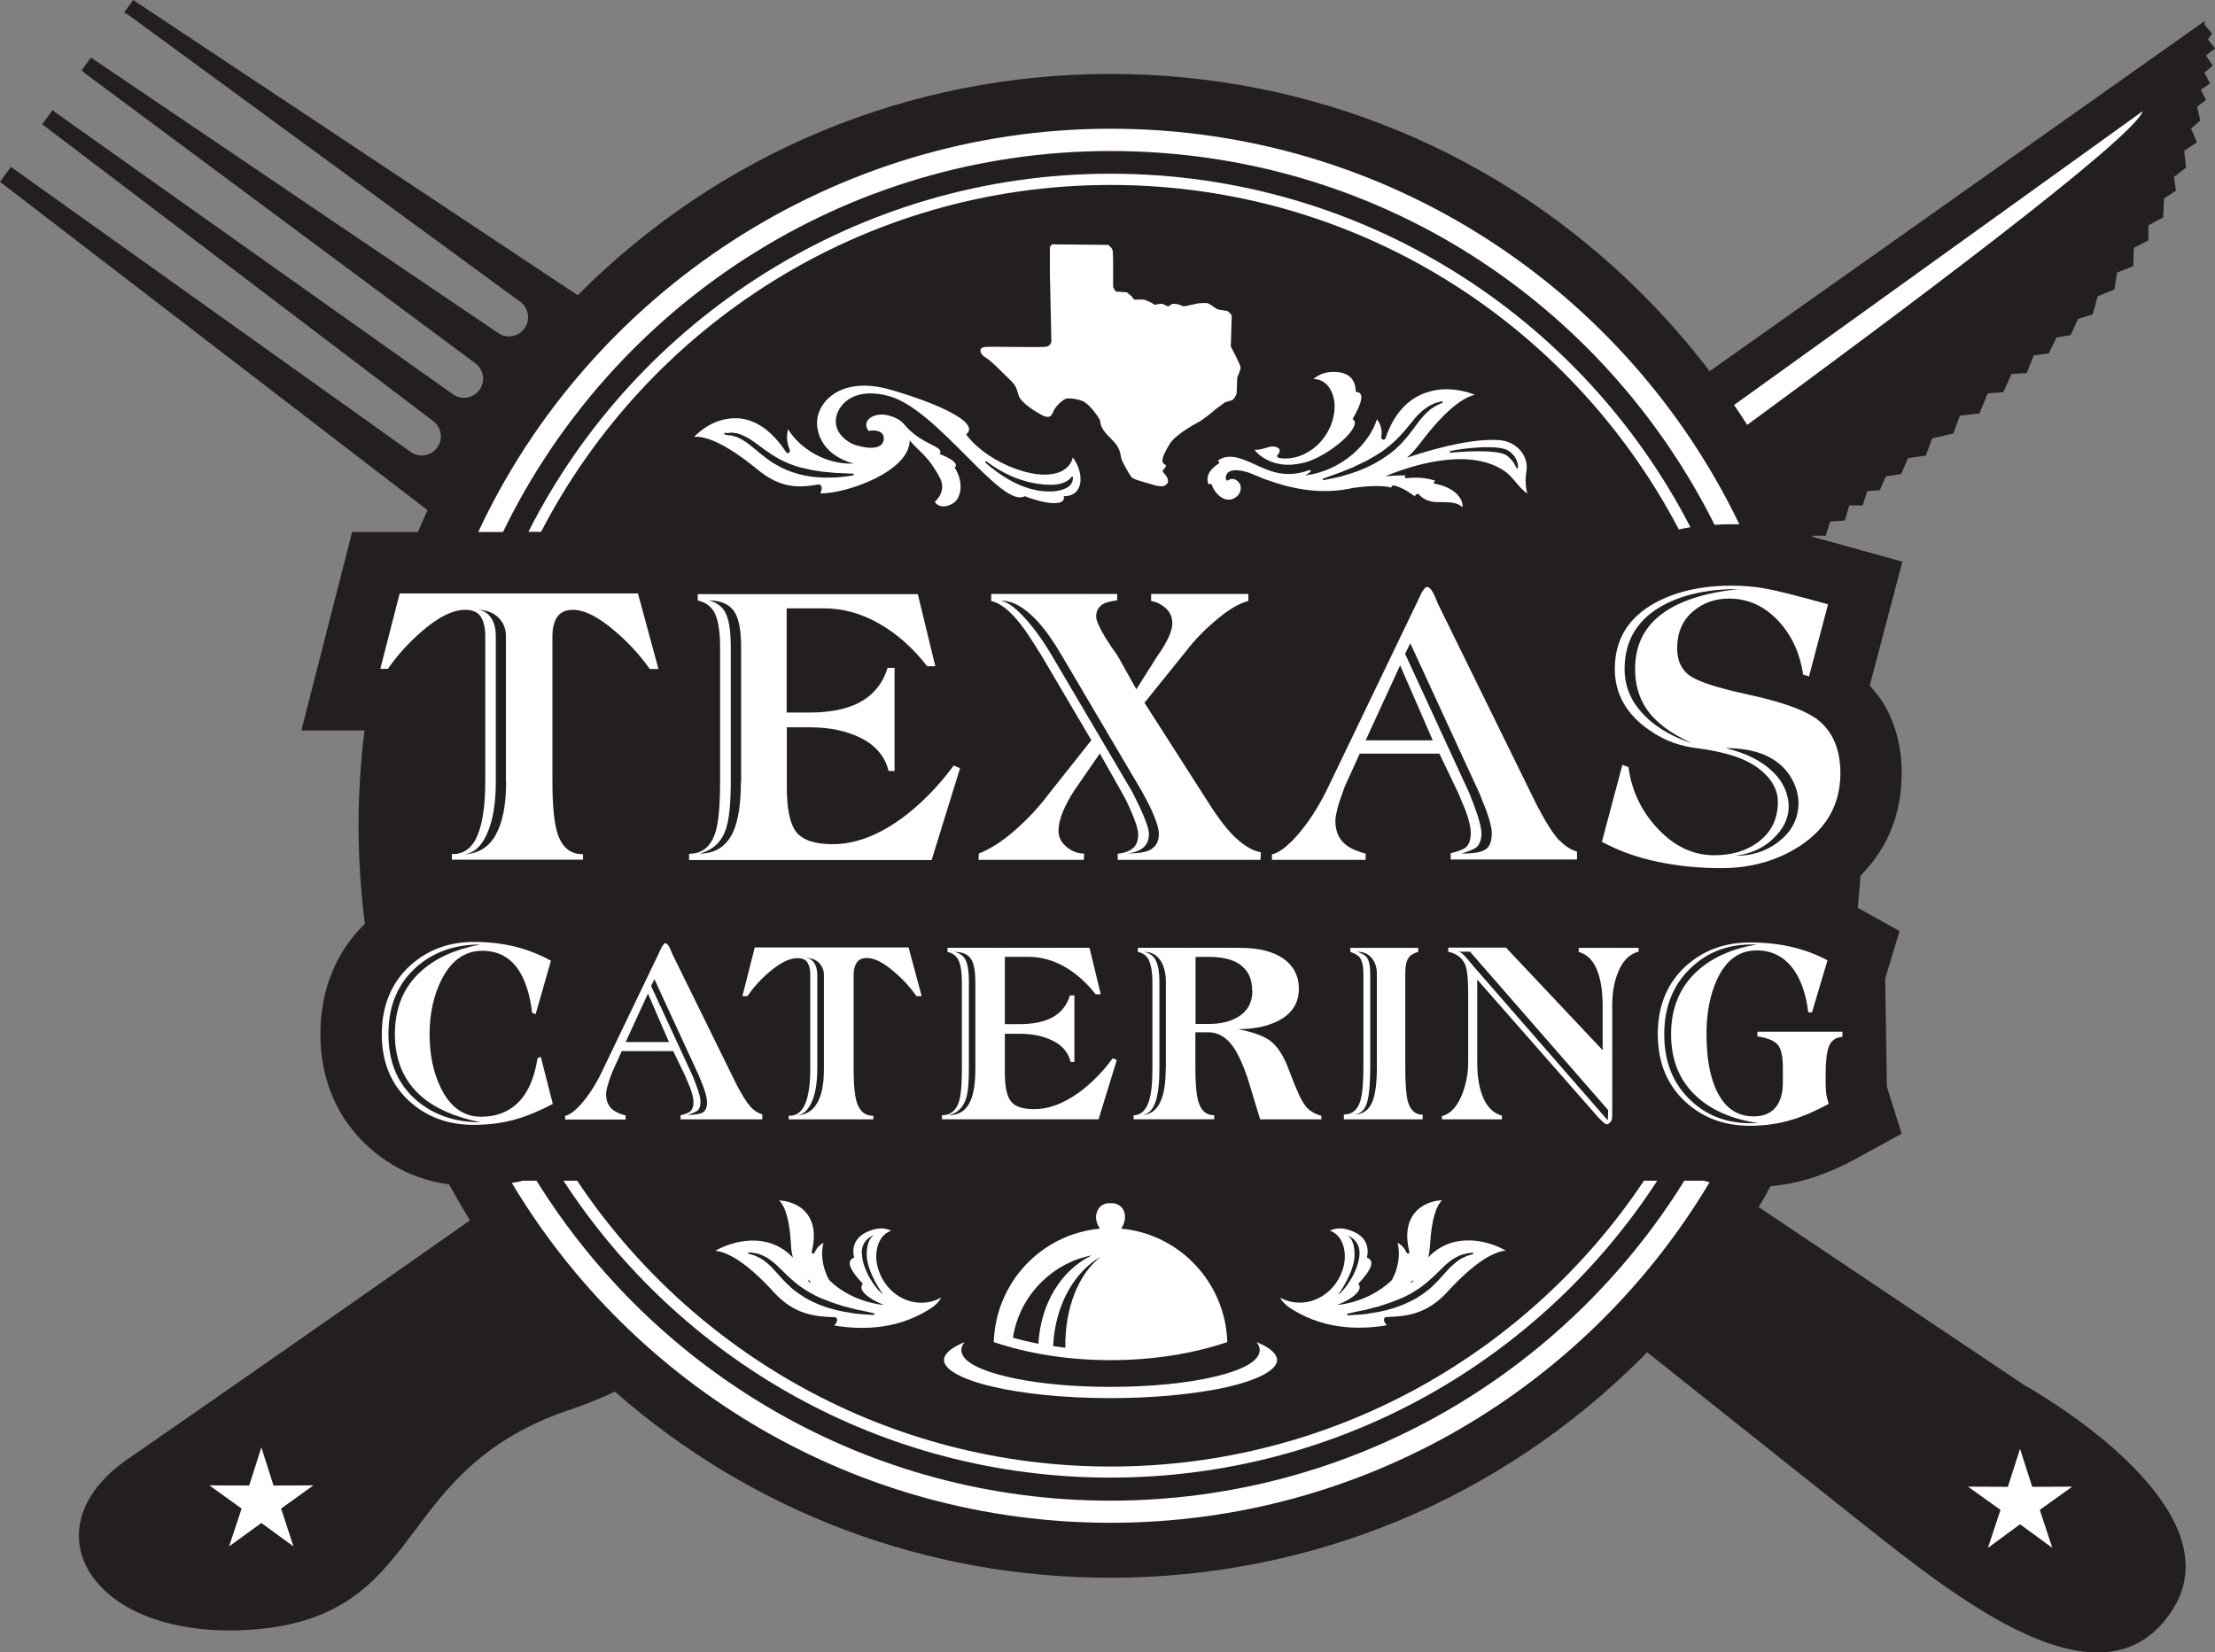 <?xml version="1.0" encoding="UTF-8"?><svg xmlns="http://www.w3.org/2000/svg" viewBox="0 0 120.09 89.61"><rect x="0" y="0" width="120.09" height="89.61" fill="#808080" stroke="none"/><defs><style>.ak,.al{fill:#fff;}.am{fill:#231f20;}.al{fill-rule:evenodd;}</style></defs><g id="a"/><g id="b"><g id="c"><g id="d"><path id="e" class="am" d="M119.63,2.98l.46-.35-.38-.49,.22-.32-.4-.47v-.2l-.11,.07-26.73,18.91c-1.11-1.46-2.33-2.86-3.65-4.18-7.7-7.7-17.94-11.94-28.83-11.94s-21.13,4.24-28.83,11.94c-.02,.02-.04,.04-.06,.06L7.22,0l-.5,.69c.1,.03,.19,.08,.27,.14l21.22,15.54c.46,.34,.56,.99,.22,1.45-.34,.46-.99,.56-1.45,.22L4.93,3.12l-.51,.7c.1,.03,.09,.09,.18,.15l21.17,15.73c.46,.34,.56,.99,.22,1.45-.34,.46-.99,.56-1.45,.22L2.95,6.06s-.06-.06-.09-.1l-.57,.78L23.48,22.83c.46,.34,.56,.99,.22,1.45-.34,.46-.99,.56-1.45,.22L.59,9.05l-.59,.81L23.18,27.67c-.18,.39-.36,.79-.52,1.18h-3.57l-.64,2.51-2.11,8.25h3.42c-.21,1.7-.32,3.43-.32,5.17s.12,3.57,.34,5.32c-.76,.74-1.35,1.6-1.75,2.56-.44,1.05-.66,2.2-.66,3.41h0v.02h0c0,1.2,.22,2.35,.67,3.4,.45,1.05,1.12,1.98,1.99,2.75h0c.77,.69,1.65,1.22,2.6,1.57,.55,.2,1.13,.34,1.72,.42,.36,.66,.74,1.31,1.13,1.95-6.15,4.32-12.55,8.79-18.59,12.97-1.45,1.01-2.34,2.22-2.56,3.51-.17,1.01,.08,2.02,.73,2.9,1.57,2.14,5.09,3.2,9.19,2.76,4.63-.5,6.39-2.85,8.25-5.33,1.75-2.34,3.73-4.99,8.45-6.56,.73-.24,1.54-.57,2.39-.96,7.44,6.53,16.87,10.09,26.85,10.09,10.89,0,21.13-4.24,28.83-11.94,.1-.1,.19-.19,.28-.29,5.62,4.47,10.14,8.07,11.65,9.27,5.08,4.02,13.07,10.48,16.81,4.74,3.75-5.74-8-12.22-8-12.22l-14.41-9.66c.22-.37,.44-.75,.64-1.13,.72-.07,1.42-.2,2.1-.41,.85-.26,1.73-.64,2.62-1.13l2.39-1.31-.8-2.55-.09-5.82v-.05l.78-2.57-2.27-1.26c.06-.58,.11-1.16,.15-1.74,.49-.5,.92-1.06,1.27-1.68,.66-1.18,.96-2.51,.96-3.82v-.02h0v-.41h0c-.04-.94-.24-1.89-.66-2.8-.27-.59-.64-1.12-1.07-1.58l1.77-6.72-3.16-.88c-.65-.18-1.22-.34-1.73-.47l.02-.06h.71l.25-.77,.79-.05,.24-.82h.73l.25-.78,.67-.05,.02-.03,.32-.72,.82-.12,.38-.87,.96-.13,.35-.94,1.14-.26,.36-.97,1.06-.12,.45-1.09,.84-.06,.45-.99,.84-.05v-.04l.36-.92,.82-.11,.42-.86,.77-.13,.39-.88,.8-.24,.27-.98,.91-.38,.14-.91,.88-.35,.03-.99,.79-.41v-.81l.8-.43,.05-1.03,.64-.42-.1-.75,.65-.5-.1-.92,.69-.45-.32-.75,.5-.43-.17-.75,.49-.38-.29-.54,.5-.34-.3-.59,.45-.39-.34-.49Z"/><g id="f"><path id="g" class="al" d="M94.02,21.97c.24,.35,.48,.71,.71,1.07,7.89-5.79,21-15.56,21.44-17.01l-22.15,15.93Z"/><polygon id="h" class="ak" points="14.17 82.59 12.42 83.86 13.1 81.81 11.35 80.55 13.51 80.56 14.17 78.49 14.83 80.56 16.99 80.55 15.24 81.81 15.91 83.86 14.17 82.59"/></g><polygon id="i" class="ak" points="109.52 82.66 107.78 83.94 108.46 81.88 106.7 80.62 108.86 80.63 109.52 78.57 110.18 80.63 112.35 80.62 110.59 81.88 111.27 83.94 109.52 82.66"/><g id="j"><path class="ak" d="M27.27,28.85c5.93-12.22,18.47-20.66,32.94-20.66s26.74,8.26,32.75,20.27c.3-.02,.59-.03,.89-.03h.02c.14,0,.28,0,.43,0-6.1-12.69-19.07-21.45-34.09-21.45S31.94,15.94,25.93,28.85h1.34Z"/><path class="ak" d="M92.35,64.03h-1.03c-6.46,10.41-17.99,17.35-31.12,17.35s-24.65-6.95-31.11-17.35h-.74c-.2,.05-.4,.09-.6,.12,6.6,11.04,18.67,18.43,32.46,18.43s25.89-7.41,32.48-18.47c-.11-.03-.23-.05-.34-.09Z"/></g><g id="k"><path class="ak" d="M29.33,28.85c5.79-11.17,17.45-18.82,30.88-18.82s25,7.59,30.81,18.68c.21-.05,.42-.08,.63-.12-5.87-11.38-17.74-19.17-31.44-19.17s-25.74,7.9-31.56,19.42h.69Z"/><path class="ak" d="M89.13,64.03c-6.24,9.34-16.87,15.5-28.92,15.5s-22.68-6.16-28.92-15.5h-.74c6.3,9.69,17.23,16.1,29.65,16.1s23.35-6.41,29.65-16.1h-.74Z"/></g><g id="l"><path id="m" class="ak" d="M99.87,56.23c-.35,.03-.59,.2-.71,.51-.12,.3-.18,.81-.18,1.53,0,.41,0,.71,.02,.9,.01,.19,.06,.42,.15,.69-.72,.39-1.38,.68-1.99,.86-.71,.22-1.47,.33-2.28,.33-1.38,0-2.53-.42-3.47-1.27-1.02-.92-1.53-2.16-1.53-3.7s.51-2.77,1.53-3.7c.94-.84,2.09-1.27,3.47-1.27,.82,0,1.58,.08,2.29,.25,.71,.17,1.34,.41,1.91,.72l-.84,2.82h-.2c-.12-.98-.39-1.75-.8-2.33-.5-.69-1.17-1.03-2-1.03-.95,0-1.67,.53-2.15,1.58-.38,.83-.57,1.81-.57,2.94,0,1.56,.27,2.74,.8,3.53,.43,.64,1.02,.95,1.76,.95,.52,0,.91-.16,1.18-.48,.27-.32,.4-.77,.4-1.35v-.82c0-.6-.09-1.01-.27-1.23-.18-.22-.55-.37-1.11-.46v-.25h4.61v.25Zm-4.6,4.67c-1.34-.21-2.42-.67-3.22-1.38-.97-.85-1.45-2-1.45-3.43s.48-2.58,1.43-3.44c.81-.73,1.88-1.21,3.22-1.43h-.32c-1.28,0-2.36,.42-3.25,1.26-.97,.92-1.45,2.12-1.45,3.61s.47,2.66,1.41,3.56c.87,.84,1.96,1.26,3.25,1.26h.38Z"/><path id="n" class="ak" d="M88.82,51.61c-.5,.14-.88,.53-1.12,1.18-.2,.51-.29,1.09-.29,1.75v5.96c0,.15-.03,.27-.1,.35-.07,.08-.14,.12-.2,.12-.07,0-.22-.13-.46-.38l-6.56-7.47v4.49c0,.67,.08,1.25,.25,1.73,.23,.64,.59,1.03,1.09,1.16v.2h-3.25v-.17c.49-.14,.85-.55,1.11-1.23,.2-.54,.31-1.09,.31-1.66v-3.78c0-.73-.05-1.23-.14-1.49-.15-.4-.46-.65-.94-.76v-.22h3.13l5.24,5.56v-2.4c0-.7-.08-1.28-.23-1.74-.21-.66-.57-1.05-1.07-1.19v-.22h3.25v.22Zm-1.65,9.15l.02-.56-7.49-8.59h-.68c.08-.01,.18,.03,.29,.13,.07,.06,.26,.27,.56,.64l7.3,8.38Z"/><path id="o" class="ak" d="M77.13,60.7h-4.27v-.26c.44,0,.74-.24,.89-.73,.11-.36,.17-.96,.17-1.82v-5.05c0-.44-.07-.74-.2-.92-.08-.11-.26-.21-.51-.3v-.22h3.68v.22c-.26,.07-.44,.19-.54,.35-.11,.17-.16,.44-.16,.81v5.11c0,.9,.05,1.52,.14,1.85,.14,.47,.4,.71,.8,.71v.26Zm-2.48-2.82v-5.05c0-.37-.1-.67-.29-.89-.19-.22-.45-.33-.78-.33,.26,.09,.43,.19,.51,.29,.14,.18,.2,.49,.2,.93v5.05c0,.9-.06,1.54-.18,1.93-.12,.39-.35,.6-.7,.63,.49,0,.82-.24,1.01-.73,.15-.39,.23-1,.23-1.83"/><path id="p" class="ak" d="M71.65,60.7h-3.33l-.69-2.27c-.26-.75-.51-1.28-.74-1.62-.38-.56-.84-.83-1.38-.83h-.7v1.99c0,.86,.06,1.47,.18,1.83,.15,.45,.43,.68,.84,.68v.22h-4.37v-.22c.37,0,.65-.24,.82-.73,.14-.4,.2-1,.2-1.79v-4.72c0-.48-.06-.85-.17-1.12-.11-.27-.32-.44-.62-.5v-.22h5.51c1.05,0,1.85,.2,2.4,.6,.55,.4,.82,.94,.82,1.62,0,.79-.39,1.38-1.16,1.76-.59,.29-1.3,.43-2.14,.43,.82,.16,1.41,.37,1.77,.65,.4,.31,.74,.86,1.02,1.64,.35,.94,.63,1.56,.85,1.85,.19,.26,.49,.45,.88,.56v.18Zm-3.76-6.98c0-.68-.26-1.17-.76-1.48-.4-.24-.94-.35-1.61-.35h-.7v3.64h.7c.65,0,1.18-.13,1.6-.38,.52-.31,.78-.79,.78-1.42m-4.69,4.23v-4.72c0-.47-.1-.86-.3-1.16-.2-.3-.49-.46-.86-.46,.3,.07,.51,.24,.63,.5,.12,.26,.18,.64,.18,1.12v4.72c0,.78-.07,1.37-.21,1.79-.17,.49-.45,.73-.83,.73,.5,0,.87-.24,1.09-.73,.2-.42,.29-1.01,.29-1.79"/><path id="q" class="ak" d="M60.55,57.48l-.99,3.22h-8.49v-.22c.47,0,.78-.26,.93-.77,.1-.33,.15-.91,.15-1.74v-4.72c0-.51-.06-.9-.17-1.15-.11-.25-.31-.41-.61-.48v-.22h7.7l.61,2.52h-.28c-.5-.65-1.07-1.14-1.69-1.5-.62-.35-1.27-.53-1.93-.53h-1.3v3.65h.79c.66,0,1.21-.1,1.63-.29,.56-.25,.93-.68,1.11-1.27h.24v3.61h-.2c-.13-.5-.44-.89-.95-1.14-.51-.26-1.11-.39-1.83-.39h-.79v2.12c0,.75,.11,1.27,.33,1.55,.22,.28,.64,.42,1.27,.42,.77,0,1.57-.3,2.4-.89,.66-.48,1.28-1.1,1.85-1.87l.22,.09Zm-7.67,.49v-4.72c0-.56-.07-.95-.2-1.19-.17-.3-.48-.44-.93-.44,.3,.07,.51,.23,.62,.48,.11,.25,.16,.64,.16,1.15v4.72c0,.77-.05,1.32-.17,1.65-.16,.46-.46,.75-.93,.86,.56,0,.96-.26,1.18-.77,.18-.39,.27-.97,.27-1.74"/><path id="r" class="ak" d="M50,54.02h-.31c-.33-.47-.73-.91-1.2-1.31-.59-.51-1.08-.76-1.49-.76-.25,0-.44,.08-.55,.25-.11,.17-.17,.39-.17,.67v5.1c0,.87,.06,1.49,.19,1.86,.16,.45,.45,.68,.85,.68h.03v.19h-4.59v-.22l.03,.03c.4,0,.69-.22,.87-.66,.18-.44,.27-1.07,.27-1.88v-5.1c0-.29-.05-.51-.15-.67-.1-.16-.28-.24-.55-.24-.43,0-.93,.25-1.51,.74-.46,.39-.86,.83-1.2,1.32h-.27l.67-2.64h8.34l.71,2.64Zm-5.33,3.96v-5.11c0-.26-.09-.48-.27-.66-.18-.18-.43-.26-.76-.26h-.01c.21,0,.38,.08,.5,.25,.12,.17,.18,.39,.18,.66v5.11c0,.77-.11,1.38-.32,1.84-.22,.45-.5,.68-.86,.68,.52,0,.9-.22,1.16-.65,.26-.43,.38-1.05,.38-1.87"/><path id="s" class="ak" d="M41.32,60.7h-4.42v-.22c.27-.07,.44-.13,.51-.2,.13-.1,.19-.28,.19-.52,0-.18-.06-.45-.19-.79-.04-.09-.12-.29-.25-.6l-.66-1.37h-2.79l-.52,1.15c-.13,.33-.21,.59-.26,.77-.05,.18-.07,.32-.07,.42,0,.33,.1,.59,.3,.79,.17,.15,.42,.28,.76,.36v.22h-3.28v-.2c.23-.04,.52-.25,.86-.63,.38-.43,.74-.97,1.07-1.63l3.17-6.6c.14-.33,.26-.5,.33-.5,.11,0,.24,.19,.37,.56l3.47,7.06c.3,.58,.56,1,.79,1.26,.2,.21,.4,.34,.63,.4v.28Zm-5.05-4.19l-1.14-2.63-1.21,2.63h2.35Zm2.06,3.24c0-.18-.06-.44-.19-.8-.03-.09-.12-.29-.24-.6l-2.42-5.25-.18,.37,2.25,4.87c.11,.26,.21,.53,.3,.8,.09,.27,.13,.47,.13,.6,0,.24-.06,.41-.19,.51-.09,.06-.26,.13-.51,.21,.42,0,.71-.05,.85-.15s.21-.29,.21-.57"/><path id="t" class="ak" d="M29.98,59.86c-.7,.37-1.38,.66-2.06,.85-.67,.19-1.42,.29-2.25,.29-1.35,0-2.49-.41-3.43-1.24-1.03-.92-1.54-2.14-1.54-3.67s.51-2.79,1.54-3.73c.94-.85,2.1-1.28,3.45-1.28,.82,0,1.57,.09,2.26,.26,.69,.18,1.33,.43,1.92,.76l-.83,2.9-.19-.08c-.12-.99-.37-1.77-.74-2.33-.47-.69-1.12-1.03-1.96-1.03-.95,0-1.69,.53-2.22,1.58-.42,.85-.64,1.84-.64,2.94s.2,2.07,.6,2.9c.51,1.05,1.24,1.58,2.19,1.58,.87,0,1.57-.29,2.1-.86,.49-.54,.81-1.31,.96-2.31l.18-.08,.65,2.55Zm-3.96,.99c-1.36-.27-2.42-.74-3.18-1.4-.95-.83-1.43-1.95-1.43-3.37s.47-2.56,1.42-3.41c.78-.71,1.85-1.19,3.2-1.45-1.37,0-2.51,.4-3.43,1.2-1.03,.9-1.54,2.12-1.54,3.66s.51,2.72,1.53,3.6c.92,.78,2.07,1.18,3.44,1.18"/></g><g id="u"><path id="v" class="ak" d="M98.37,38.91c-.67-.46-1.92-.89-3.75-1.28-1.55-.34-2.56-.67-3.01-.99s-.68-.82-.68-1.48c0-.84,.28-1.5,.83-1.98,.55-.48,1.21-.72,1.98-.72,1.05,0,1.96,.42,2.72,1.26,.7,.77,1.13,1.72,1.3,2.86l.32,.1,1.03-3.91c-1.65-.46-2.77-.74-3.38-.85-.61-.11-1.22-.16-1.86-.16-1.61,0-2.98,.31-4.13,.93-1.46,.8-2.19,1.99-2.19,3.59,0,1.34,.62,2.44,1.85,3.3,.94,.66,1.79,.89,2.58,.99,1.44,.19,2.56,.5,3.35,1.09,.71,.54,1.06,1.15,1.06,1.82,0,.95-.37,1.68-1.1,2.21-.63,.46-1.41,.69-2.35,.69-1.14,0-2.16-.48-3.05-1.43-.9-.95-1.43-2.07-1.6-3.35l-.33-.12-1.11,4.17c.92,.5,1.94,.86,3.05,1.09,1.11,.23,2.25,.34,3.41,.34,1.63,0,3.07-.41,4.3-1.22,1.45-.96,2.17-2.27,2.17-3.93,0-1.38-.47-2.39-1.42-3.04Zm-9.03,.06c-.84-.76-1.26-1.65-1.26-2.69,0-1.57,.72-2.73,2.15-3.49,1.08-.57,2.44-.85,4.07-.85-2.08,.22-3.59,.76-4.52,1.62-.75,.69-1.13,1.59-1.13,2.72,0,.82,.2,1.54,.61,2.15,.49,.73,1.31,1.35,2.47,1.87-.95-.3-1.74-.74-2.39-1.32Zm7.05,6.71c-.67,.5-1.45,.74-2.33,.73,.8-.09,1.47-.38,2.01-.87,.59-.53,.99-1.22,.89-2.05-.09-.77-.48-1.29-.85-1.64-.59-.58-1.44-1.01-2.55-1.28,1.65,0,2.8,.49,3.46,1.46,.21,.32,.46,.81,.49,1.46,0,.91-.37,1.63-1.13,2.19Z"/><path id="w" class="ak" d="M84.54,45.58c-.36-.39-.76-1.04-1.23-1.94l-5.37-10.94c-.21-.58-.4-.87-.57-.87-.12,0-.29,.26-.51,.77l-4.92,10.23c-.51,1.03-1.07,1.87-1.66,2.53-.53,.58-.97,.91-1.32,.97v.3h5.08v-.34c-.53-.14-.92-.32-1.18-.57-.31-.3-.46-.7-.46-1.22,0-.15,.04-.36,.11-.65,.07-.28,.21-.68,.4-1.2l.81-1.78h4.32l1.02,2.13c.21,.49,.34,.8,.39,.93,.2,.54,.29,.95,.29,1.23,0,.38-.09,.65-.29,.81-.12,.09-.38,.2-.8,.3v.34h6.85v-.43c-.34-.1-.66-.3-.97-.63Zm-10.5-5.43l1.87-4.07,1.77,4.07h-3.64Zm6.5,5.91c-.22,.16-.65,.23-1.31,.23,.39-.12,.66-.23,.79-.32,.2-.16,.3-.43,.3-.79,0-.2-.07-.51-.2-.93-.14-.42-.29-.83-.46-1.24l-3.48-7.55,.28-.58,3.75,8.14c.2,.49,.32,.8,.37,.93,.2,.55,.3,.97,.3,1.23,0,.43-.11,.73-.33,.88Z"/><path id="x" class="ak" d="M66.75,45.19c-.36-.38-.75-.91-1.18-1.58l-3.52-5.5,2.27-2.82c.45-.58,.96-1.11,1.54-1.6,.69-.6,1.29-.96,1.82-1.1v-.38h-5.27v.38c.3,.05,.57,.19,.8,.4,.23,.21,.35,.48,.35,.8,0,.23-.08,.5-.22,.81-.15,.31-.35,.64-.6,.99l-1.13,1.79-1.03-1.84c-.2-.27-.43-.61-.68-1.01-.31-.53-.47-.89-.47-1.09,0-.36,.17-.61,.51-.75,.11-.04,.32-.09,.63-.14v-.34h-6.83v.38c.49,.11,1.01,.52,1.58,1.24,.28,.35,.66,.94,1.17,1.76l2.68,4.55-2.32,2.93c-.55,.73-1.17,1.39-1.84,1.97-.67,.59-1.32,1-1.94,1.25l-.02,.34h5.71l.02-.34c-.34,0-.66-.12-.95-.36-.29-.24-.44-.53-.44-.88,0-.31,.08-.66,.24-1.04,.16-.39,.37-.77,.62-1.15l1.38-2,1.19,2.11c.18,.31,.38,.71,.58,1.2,.2,.49,.31,.85,.31,1.08,0,.34-.09,.59-.29,.75-.19,.16-.46,.26-.82,.3v.33h7.74l.02-.41c-.51-.09-1.05-.44-1.62-1.04Zm-4.29,.84c-.25,.17-.69,.25-1.32,.25,.37-.04,.65-.15,.85-.32,.2-.17,.3-.41,.3-.74,0-.26-.17-.75-.51-1.48-.05-.11-.18-.37-.39-.79l-4.35-7.38c-.54-.92-1.09-1.66-1.64-2.23-.44-.45-.81-.7-1.13-.77,.63,0,1.3,.38,1.99,1.13,.42,.46,.86,1.08,1.32,1.87l4.35,7.38c.26,.47,.45,.85,.57,1.13,.22,.51,.33,.89,.33,1.14,0,.36-.12,.63-.37,.8Z"/><path id="y" class="ak" d="M51.72,41.5c-.88,1.19-1.84,2.15-2.86,2.9-1.28,.92-2.51,1.38-3.71,1.38-.97,0-1.63-.22-1.98-.66-.34-.44-.51-1.24-.51-2.4v-3.28h1.22c1.11,0,2.05,.2,2.83,.6,.78,.4,1.27,.99,1.47,1.77h.32v-5.59h-.38c-.28,.92-.85,1.57-1.72,1.97-.66,.3-1.5,.45-2.53,.45h-1.22v-5.65h2.01c1.03,0,2.03,.27,2.99,.82,.97,.55,1.84,1.32,2.62,2.32h.44l-.95-3.91h-11.93v.34c.46,.11,.78,.36,.95,.75,.17,.39,.26,.99,.26,1.78v7.31c0,1.28-.08,2.18-.24,2.7-.24,.8-.72,1.2-1.44,1.2v.34h13.15l1.54-4.98-.33-.14Zm-11.55,.89c0,1.19-.14,2.09-.41,2.7-.36,.8-.97,1.2-1.84,1.2,.72-.18,1.2-.62,1.44-1.34,.17-.51,.26-1.37,.26-2.55v-7.31c0-.8-.08-1.39-.25-1.78-.17-.39-.49-.64-.95-.75,.7,0,1.18,.23,1.44,.69,.21,.36,.32,.98,.32,1.84v7.31Z"/><path id="a`" class="ak" d="M34.59,32.18h-12.92l-1.05,4.09h.41c.53-.76,1.15-1.44,1.86-2.05,.89-.77,1.67-1.15,2.33-1.15,.41,0,.69,.13,.85,.38,.16,.25,.24,.6,.24,1.04v7.9c0,1.26-.14,2.23-.42,2.91-.28,.68-.74,1.02-1.35,1.02l-.04-.04v.34h7.11v-.3h-.04c-.63,0-1.07-.35-1.32-1.05-.2-.57-.3-1.53-.3-2.88v-7.9c0-.43,.09-.78,.26-1.03s.45-.39,.85-.39c.63,0,1.4,.39,2.31,1.18,.73,.62,1.34,1.3,1.86,2.03h.47l-1.11-4.09Zm-7.15,10.24c0,1.26-.2,2.23-.59,2.9-.39,.67-.99,1.01-1.8,1.01,.55,0,1-.35,1.33-1.06,.33-.71,.5-1.65,.5-2.85v-7.93c0-.42-.09-.76-.29-1.03-.19-.26-.45-.39-.78-.39h.02c.51,0,.91,.14,1.18,.41,.28,.27,.42,.61,.42,1.02v7.93Z"/></g><g id="aa"><path id="ab" class="ak" d="M69.58,70.62s.11,.12,.24,.23c1.75,1.2,3.7,1.3,5.37,1.02l-.02-.02c-.09-.12-.16-.22-.13-.33,.02-.06,.07-.09,.13-.1,1.11-.03,2.19-.16,3.28-1.34,1.56-1.7,2.56-2.2,3.19-2.26-.46-.26-1.02-.46-1.61-.53h0c-.36-.04-.72-.03-1.08,.04-.59,.12-1.1,.42-1.52,.86,.05-.18,.08-.39,.1-.63,.08-1.55,.38-2.21,.65-2.47-.32,.01-.67,.1-.98,.27h0c-.19,.11-.36,.24-.5,.42-.41,.5-.51,1.21-.29,2.11,.01,.05-.01,.09-.06,.09-.04,0-.09-.03-.11-.08,0,0-.12-.34-.47-.5,.16,.58,.06,1.34-.3,2.01-.69,.68-1.76,1.23-2.98,1.36,.85-.33,1.45-.83,1.15-1.15,.73-.78,.92-1.25,.47-1.42,.14-.61-.08-1.17-.83-1.45-.62-.24-.94-.1-1.18-.02,.83,.32,.89,1.34,.76,1.89-.39,1.66-2.1,2.49-3.46,1.75,.05,.09,.11,.17,.18,.25Zm2.97-.41s.9-1.22,.89-2.17c0-.97-.45-1.07-.45-1.07,0,0,.74,.2,.72,1.02-.03,.82-.67,1.85-1.15,2.22Zm4.1-.82s-.03,.07-.05,.1c-.02,.06-.08,.07-.13,.06,0,0,0-.02,.02-.02,.06-.05,.11-.09,.17-.14Zm-3.62,1.89l.03-.04c.24-.06,.49-.11,.73-.16l.21-.04,.46-.12c.05-.01,.1-.03,.16-.04,.1-.02,.2-.05,.3-.09,.15-.05,.3-.1,.45-.15,.1-.03,.19-.07,.28-.11,.05-.02,.1-.04,.16-.06l.22-.09,.21-.1,.09-.05c.11-.05,.22-.11,.32-.18,.52-.3,.97-.71,1.48-1.22,.28-.29,.53-.49,.78-.63l.22-.11,.24-.08h.04l.08-.03,.12-.02,.24-.03h0l.04,.03-.03,.05-.23,.07-.11,.03-.06,.03-.04,.02-.21,.1-.19,.13c-.26,.19-.49,.43-.69,.66-.21,.23-.44,.5-.7,.73l-.05,.05s-.09,.08-.14,.12l-.2,.15c-.1,.08-.21,.15-.31,.21l-.1,.07c-.56,.32-1.17,.56-1.83,.71-.22,.05-.44,.09-.66,.12-.1,.02-.2,.03-.29,.05-.29,.03-.63,.05-.97,.07h0l-.04-.03Z"/><path id="ac" class="ak" d="M51.02,70.37c-1.36,.75-3.07-.08-3.46-1.75-.13-.55-.07-1.57,.76-1.89-.24-.08-.56-.22-1.18,.02-.75,.29-.98,.84-.83,1.45-.45,.17-.26,.64,.47,1.42-.3,.32,.3,.82,1.15,1.15-1.22-.13-2.29-.67-2.98-1.36-.36-.66-.47-1.43-.3-2.01-.35,.17-.47,.5-.47,.5-.02,.05-.06,.08-.11,.08-.04,0-.07-.04-.06-.09,.22-.9,.12-1.61-.29-2.11-.14-.17-.31-.31-.5-.41h0c-.31-.17-.66-.26-.98-.27,.28,.26,.57,.91,.65,2.47,.01,.24,.05,.44,.1,.63-.43-.45-.93-.74-1.52-.86-.36-.08-.72-.08-1.08-.04h0c-.59,.07-1.15,.27-1.61,.53,.63,.06,1.64,.56,3.19,2.26,1.08,1.18,2.17,1.31,3.28,1.34,.06,0,.11,.04,.13,.1,.04,.11-.04,.21-.13,.33l-.02,.02c1.67,.28,3.63,.18,5.37-1.02,.13-.11,.21-.18,.24-.23,.07-.07,.13-.15,.18-.25Zm-4.3-2.39c-.03-.82,.72-1.02,.72-1.02,0,0-.44,.1-.45,1.07,0,.96,.89,2.17,.89,2.17-.49-.37-1.13-1.4-1.15-2.22Zm-2.77,1.54s.01,.02,.02,.02c-.05,.01-.11,0-.13-.06-.02-.04-.03-.07-.05-.1,.06,.05,.11,.09,.17,.14Zm3.42,1.79h0c-.34-.02-.68-.04-.97-.07-.1-.02-.2-.03-.29-.05-.22-.03-.44-.07-.66-.12-.65-.15-1.27-.38-1.83-.71l-.1-.07c-.1-.06-.21-.13-.31-.21l-.2-.15s-.1-.08-.14-.12l-.05-.05c-.26-.23-.49-.49-.7-.73-.21-.23-.43-.48-.69-.66l-.19-.13-.21-.1-.04-.02-.06-.03-.11-.03-.23-.07-.03-.05,.04-.03h0l.24,.03,.12,.02,.08,.02h.04l.24,.09,.22,.11c.25,.14,.5,.35,.78,.63,.51,.52,.96,.92,1.48,1.22,.1,.07,.21,.12,.32,.18l.09,.05,.21,.1,.22,.09c.05,.02,.11,.04,.16,.06,.09,.04,.19,.08,.28,.11,.15,.05,.3,.1,.45,.15,.1,.04,.2,.06,.3,.09,.05,.01,.1,.03,.16,.04l.46,.12,.21,.04c.24,.05,.49,.1,.73,.16l.03,.04-.04,.03Z"/></g><g id="ad"><path id="ae" class="ak" d="M51.18,73.75c0,.12,.05,.24,.16,.37,.11,.13,.28,.26,.51,.39,.45,.25,1.11,.49,1.93,.68,1.64,.39,3.92,.63,6.43,.63,2.2,0,4.22-.19,5.79-.49,1.57-.3,2.7-.75,3.08-1.21,.11-.13,.16-.25,.16-.37,0-.19-.14-.4-.43-.61-.18-.13-.41-.25-.69-.36,.11,.13,.18,.28,.18,.43,0,.16-.07,.31-.19,.45-.12,.14-.28,.26-.49,.38-.42,.23-1.01,.44-1.74,.61-1.46,.35-3.46,.56-5.67,.56-1.94,0-3.71-.16-5.1-.44-1.39-.28-2.39-.65-2.8-1.11-.12-.14-.19-.29-.19-.45,0-.15,.07-.3,.18-.43-.28,.12-.51,.24-.69,.36-.29,.21-.43,.42-.43,.61Z"/><g id="af"><path class="ak" d="M60.79,66.63c.15-.24,.24-.51,.19-.79-.04-.22-.15-.38-.31-.48-.15-.1-.31-.11-.37-.11-.03,0-.06,0-.09,0-.03,0-.06,0-.09,0-.06,0-.22,.01-.37,.11-.16,.1-.26,.26-.31,.48-.06,.27,.04,.55,.19,.79-3.16,.29-5.65,2.91-5.75,6.15,1.83,.62,4,.98,6.33,.98s4.5-.36,6.33-.98c-.1-3.23-2.59-5.86-5.75-6.15Zm-5.87,5.9c.18-1.15,.73-2.21,1.57-3.03,.76-.74,1.69-1.23,2.7-1.42-1.63,.78-2.77,2.59-2.89,4.79-.47-.09-.94-.2-1.38-.33Zm2.85,.56c-.22-.03-.45-.06-.67-.09,.09-2.18,1.13-4.03,2.58-4.85-1.21,.93-1.96,2.82-1.92,4.94Z"/></g></g><g id="ag"><g id="ah"><path class="ak" d="M73.33,22.73c.56-.97,.64-1.47,.17-1.48,.01-.62-.33-1.06-1.12-1.08-.66-.02-.95,.22-1.17,.38,.88,.02,1.16,.95,1.15,1.51-.04,1.67-1.52,3-3,2.78-.03-.01-.06-.03-.08-.04-.02-.01-.03-.03-.04-.06,0-.03,0-.05,.03-.07,.09-.11,.13-.2,.11-.27-.03-.1-.16-.16-.27-.18-.15-.03-.33,.02-.51,.08-.19,.05-.39,.11-.59,.09,.31,.39,.87,.76,1.69,.81,.22,.01,.43,0,.64-.04,.11-.01,.23-.04,.35-.07h.03c1.46-.41,3.22-2.04,2.61-2.36Z"/><path class="ak" d="M82.71,26.07c0-.13,.02-.25,.03-.37,.04-.27,.07-.52-.05-.83-.21-.56-.75-.95-1.39-1-1.2-.1-3.06,.29-5.02,.95,.23-.2,.46-.45,.69-.75,1.42-1.89,2.38-2.52,2.99-2.66-.47-.19-1.03-.31-1.61-.3h0c-.35,0-.71,.07-1.06,.19-1.01,.36-1.74,1.19-2.17,2.46-.02,.07-.09,.1-.15,.08-.06-.03-.1-.1-.08-.17,0,0,.11-.5-.24-.93-.38,1.26-1.86,2.8-3.89,3.04,.45-.25,.39-.37,0-.21-1.18,.35-2.01-.06-2.67-.36-.39-.18-.78-.35-1.14-.42h0s-.06,0-.1-.01c-.29-.03-.57,.01-.82,.2,.01,.01,.03,.03,.05,.05,.02,.02,.02,.04,.02,.06,0,.02-.01,.04-.03,.05-.75,.49-.62,.96-.55,1.12l.08-.02s.09,0,.1,.05c.04,.11,.12,.33,.36,.56,.32,.3,.69,.33,.99,.08,.25-.21,.3-.59,.09-.8-.18-.19-.4-.19-.52-.1-.03,.02-.08,.04-.11,.02-.03-.02-.05-.06-.05-.09-.04-.62,.83-.53,1.55-.21,.24,.1,.51,.23,.82,.32,1.59,.57,3.13,.72,4.57,.38,.04,0,.07,0,.1-.01,.54-.07,1.4-.14,1.94,0,0-.03,.01-.06,.01-.06,0-.02,.03-.04,.06-.05,.03-.01,.06-.01,.09,0,.44,.13,.68,.29,.88,.43,.08,.06,.16,.11,.25,.16v-.06s.05-.06,.1-.07c.05-.01,.09,0,.11,.03,0,0,.16,.25,.64,.37,.15,.04,.35,.04,.56,.04,.4,0,.89,0,1.15,.28,.01-.09,0-.2-.04-.32-.08-.22-.38-.75-1.46-.96-.03,0-.05-.02-.06-.04,0-.02,0-.04,.02-.06,.02-.02,.05-.04,.07-.06-.23-.08-.81-.23-1.55-.14-.04,0-.08,0-.1-.03-.02-.02-.01-.05,.01-.08,0,0,.02-.02,.04-.04-.36,0-.73,.01-1.12,.05,1.32-.55,4.41-1.59,6.39-.34,.3,.19,.5,.43,.7,.67,.19,.22,.37,.44,.62,.61-.06-.19-.09-.4-.09-.65Zm-6.76-1.99l-.19,.18h0c-.12,.13-.26,.22-.39,.33h0c-.54,.41-1.13,.72-1.74,.95h0c-.31,.12-.62,.2-.93,.3h0c-.31,.07-.63,.14-.95,.2l-.05-.03,.03-.05c.3-.12,.61-.22,.91-.33l.44-.18c.15-.06,.3-.11,.44-.19h0c.14-.07,.29-.14,.44-.21,.14-.06,.28-.15,.42-.23h0l.21-.12,.2-.13c.13-.09,.27-.17,.39-.28h0c.51-.38,.95-.88,1.37-1.41,.21-.27,.45-.53,.73-.73h0l.21-.14h0l.22-.11h0s.07-.04,.12-.05h0l.12-.03h0l.23-.06,.05,.03-.02,.05-.22,.1h0l-.11,.05s-.06,.04-.1,.06l-.2,.13-.18,.15c-.24,.22-.44,.48-.64,.75-.2,.27-.41,.55-.64,.81-.06,.06-.11,.13-.18,.19Zm6.35,1.29l-.04,.04-.05-.03s0-.02-.02-.06c-.02-.04-.05-.1-.09-.17-.08-.13-.21-.3-.41-.45-.24-.17-.89-.23-1.51-.23-.39,0-.77,.02-1.06,.04-.29,.02-.48,.04-.48,.04l-.05-.04,.03-.05c.25-.06,1.21-.21,2.04-.21,.48,0,.92,.05,1.15,.21,.45,.32,.49,.72,.49,.85v.05Z"/></g><path id="ai" class="ak" d="M58.17,24.79c-.2,.88-1.28,1.17-2.65,.78-1.14-.32-2.4-1.03-3.14-2.01,.89-.7-2.09-1.86-4.15-2.44-2.3-.65-3.65,.35-3.9,1.48-.14,.62,.1,2.01,1.89,2.52,.02,0,.04,0,.06,.02-1.55,.06-2.93-.84-3.55-1.86-.17,.57,.07,1.05,.07,1.06,.04,.07,.03,.16-.02,.21-.05,.05-.12,.03-.16-.03-.78-1.18-1.68-1.8-2.67-1.84-.34-.01-.68,.05-.99,.15h0c-.52,.18-.97,.5-1.33,.86,.58-.05,1.62,.28,3.45,1.78,1.27,1.05,2.29,.98,3.3,.8,.06,0,.11,.02,.14,.08,.06,.11,.02,.23-.03,.38v.03c1.53-.01,4.82-1.23,4.83-2.87,.58,.67,1.01,.84,1.63,2.01,.38,.71-.17,1.23-.27,1.31,.2,.34,.68,.31,1.04,.05,.36-.26,.57-1.06,.04-1.9,.12-.09,.19-.35-.82-.74,.31-.43-.99-.47-1.91-1.6-.18-.21-.44-.38-.83-.48-.79-.23-1.54,.26-1.11,.83,.53-.1,.91,.1,.81,.53-.08,.37-.57,.51-1.48,.25-.45-.13-1.27-.69-1.08-1.55,.18-.79,1.09-1.62,2.89-1.11,2.64,.75,6.06,6.12,7.33,5.42,1.49,.56,2.24,.44,2.11,0,1.12,.01,1.12-1.27,.49-2.11Zm-11.9,.99c-.3,.05-.6,.08-.9,.11h0c-.19,0-.39,.01-.58,.01-.11,0-.22,0-.33-.01h0c-.61-.03-1.23-.16-1.83-.41h0c-.15-.07-.3-.13-.44-.22h0l-.22-.12c-.08-.04-.15-.09-.21-.14-.28-.19-.55-.41-.81-.63-.26-.22-.52-.43-.79-.57l-.21-.1-.22-.06s-.08-.03-.1-.03h-.11l-.23-.05-.04-.04,.04-.04h.23l.11-.02h0s.08,0,.11,.01h0l.23,.03h0l.23,.08h0c.31,.12,.6,.32,.87,.52,.54,.41,1.07,.78,1.64,1.01h0c.14,.07,.28,.11,.43,.16h0l.22,.07,.22,.05h0c.15,.03,.3,.08,.44,.1h0c.15,.02,.3,.05,.45,.07h0c.14,.03,.29,.03,.44,.05l.45,.04c.3,.01,.6,.02,.9,.04l.04,.04-.04,.04Zm11.33,.77c-.27,.09-.54,.1-.54,.1h0c-.08,0-.16,0-.23,0-1.79,0-3.4-1.57-3.41-1.57v-.06h.06c1.37,1.03,2.64,1.27,3.51,1.27,.75,0,1.04-.33,1.09-.41v-.02l.06-.02,.03,.04v.05c0,.35-.29,.53-.56,.62Z"/></g><path id="aj" class="al" d="M57.02,13.25l3.07,.03,.17,.17,.07,.14,.02,.43v1.56l.14,.23,.6,.04,.29,.24s.05,.16,.17,.16,.41-.02,.48,0c.07,.02,.29,.11,.38,.16,.09,.05,.2,.12,.2,.12,0,0,.32-.09,.45-.04,.13,.05,.18,.12,.28,.12s.11-.17,.39-.13c.28,.03,.36,.13,.44,.13,.08,.01,.75-.17,.91-.17s.33-.04,.48,.04c.15,.08,.37,.28,.51,.31,.14,.03,.45,.05,.53,.11,.08,.06,.18,.21,.18,.21l-.05,1.68s.53,.99,.53,1.14-.18,.53-.18,.53c0,0-.03,.69-.03,.82s-.13,.34-.22,.4c-.08,.06-.33,.08-.46,.17-.13,.1-.44,.31-.64,.49-.2,.18-.66,.5-.66,.5,0,0-1.29,.65-1.65,1.23s-.44,.89-.38,1.01,.2,.11,.17,.21c-.03,.11-.25,.23-.15,.32,.09,.09,.37,.4,.23,.6-.14,.2-.38,.2-.8,.07-.42-.13-1.02-.27-1.13-.39-.11-.12-.48-.78-.55-.97-.07-.2-.04-.41-.23-.72-.18-.31-.66-.65-.83-1-.17-.35,0-.28-.25-.64-.25-.36-.57-.73-.85-.83-.28-.1-.77-.18-.93-.08-.16,.1-.49,.36-.63,.7-.13,.34-.34,.29-.6,.16-.27-.14-1.11-.64-1.25-1.03-.14-.39-.11-.53-.46-.86-.35-.33-1-1.03-1.33-1.22-.33-.19-.42-.53-.08-.58,.34-.05,3.22,.05,3.41-.03,.18-.08,.22-.23,.22-.28s-.08-3.71-.08-3.71v-1.41l.1-.12Z"/></g></g></g></svg>